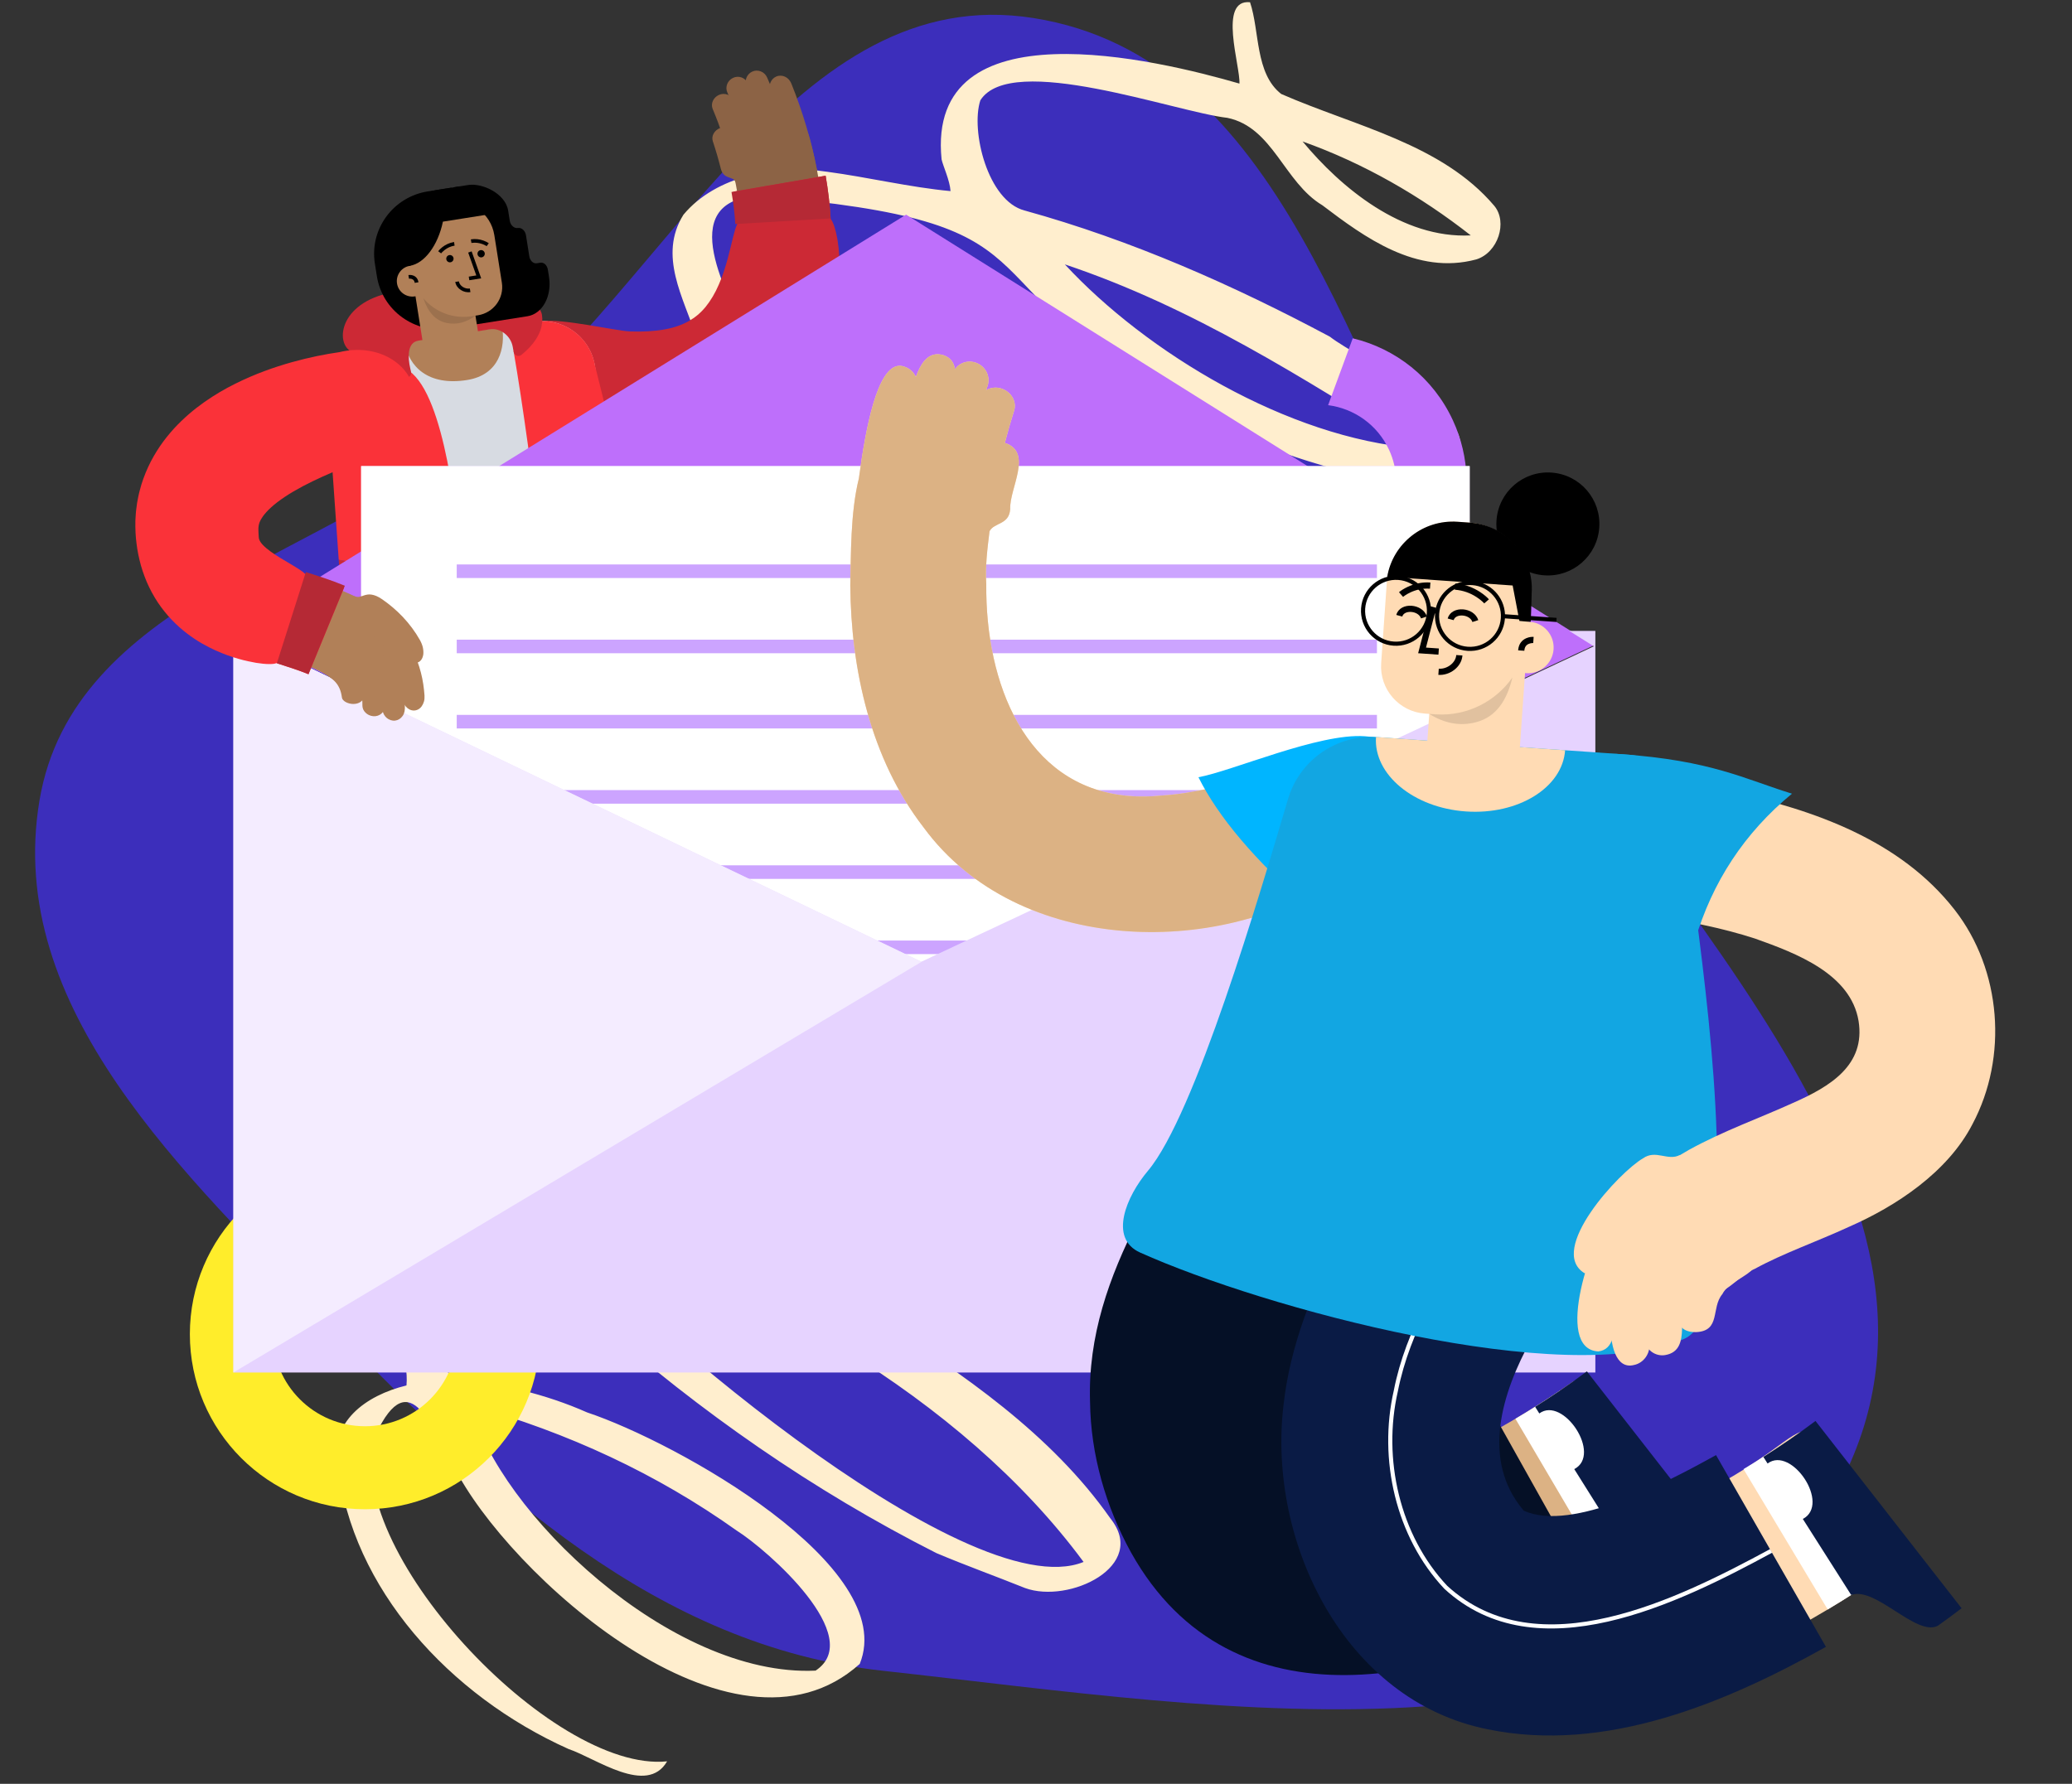 <?xml version="1.0" encoding="UTF-8"?>
<svg xmlns="http://www.w3.org/2000/svg" width="540" height="465" viewBox="0 0 540 465" fill="none">
  <rect x="0" y="0" width="540" height="465" fill="#333333" stroke="none"/>
  <g clip-path="url(#clip0_36_18053)">
    <path d="M269.393 4.713C334.336 15.032 351.974 95.927 383.524 153.711C426.065 231.625 521.224 310.275 478.808 388.257C436.357 466.305 318.441 445.184 230.229 435.55C171.015 429.083 127.698 388.182 86.204 345.379C48.049 306.021 1.223 262.777 10.288 208.674C18.975 156.836 83.938 145.144 125.199 112.664C174.837 73.59 207.039 -5.195 269.393 4.713Z" fill="#3C2EBB"></path>
    <path fill-rule="evenodd" clip-rule="evenodd" d="M383.309 61.362C365.421 62.271 349.434 48.879 339.476 36.876C355.545 42.599 370.287 51.147 383.309 61.362ZM368.922 116.822C335.586 114.109 298.814 91.936 277.514 68.917C310.882 80.081 339.886 98.747 368.922 116.822ZM212.555 435.494C174.763 437.26 129.761 394.032 122.732 366.343C148.056 373.42 171.29 384.252 191.954 398.957C200.178 404.134 225.788 426.772 212.555 435.494ZM282.401 407.165C251.979 419.524 159.748 339.802 141.892 316.495C195.199 333.411 250.439 363.897 282.401 407.165ZM207.14 103.415C207.97 102.738 208.8 102.061 209.63 101.384C209.984 102.338 210.077 103.92 210.74 104.134C223.12 106.948 234.607 112.292 246.842 115.731C268.487 124.77 289.271 135.494 309.474 146.889C332.281 161.291 361.504 171.036 377.632 192.157C318.341 192.3 239.201 146.984 207.14 103.415ZM389.584 288.48C318.633 283.125 227.324 227.43 178.32 182.414C215.111 194.756 249.085 210.244 284.053 225.942C305.318 233.692 324.103 244.894 343.81 255.488C358.522 266.501 379.239 274.092 389.584 288.48ZM376.224 375.865C359.071 380.304 341.628 368.547 325.753 363.764C264.431 337.616 209.848 298.822 164.861 253.36C214.19 269.852 259.081 295.667 302.579 321.999C314.77 328.128 325.445 336.284 337.271 342.94C351.694 352.716 367.72 360.671 376.224 375.865ZM245.393 41.542C245.778 43.311 247.541 46.991 247.727 49.817C237.068 48.825 226.28 46.207 215.568 44.773C202.641 42.793 186.613 45.731 178.112 55.98C171.451 66.655 178.192 77.643 181.495 87.926C164.147 88.797 144.326 84.751 127.63 94.196C103.091 110.649 128.705 145.045 140.14 161.961C127.68 165.142 105.817 161.599 102.38 176.635C100.502 200.393 119.388 218.901 133.741 236.322C80.041 236.476 97.763 273.742 117.454 300.49C127.463 311.464 111.887 308.76 105.655 314.555C89.654 327.371 107.249 347.218 105.937 361.153C95.168 363.773 85.909 370.78 88.059 381.732C91.614 414.027 117.157 442.03 148.167 455.925C155.292 458.314 168.607 468.196 173.862 459.139C143.715 462.26 88.295 403.022 97.873 374.076C107.015 354.361 112.932 373.522 118.339 382.369C132.042 409.913 190.98 463.478 224.064 433.742C234.381 408.338 176.298 375.944 152.995 368.18C142.131 363.357 130.224 360.597 118.224 359.39C114.163 355.815 113.587 348.828 112.051 343.88C109.518 333.06 105.204 312.367 124.205 312.618C136.304 321.207 144.613 334.874 155.962 344.584C182.371 367.958 211.817 388.535 244.025 404.85C251.616 408.06 259.47 410.877 267.131 413.958C278.588 418.172 299.393 408.24 289.355 395.77C274.022 373.915 251.038 358.109 227.978 343.515C207.921 331.937 186.929 321.266 164.486 313.885C153.648 309.127 137.284 311.664 130.451 301.614C122.696 288.752 91.491 246.867 121.67 242.051C143.838 243.094 146.72 248.994 160.15 263.342C176.902 280.194 194.8 296.037 213.869 310.687C245.145 335.335 331.959 387.269 372.595 385.19C419.924 367.311 324.355 320.284 307.701 309.086C257.51 281.103 206.085 254.38 149.691 237.995C130.109 218.809 81.116 151.295 148.675 172.278C209.352 226.571 300.493 292.952 389.611 295.684C442.349 277.933 281.492 210.801 264.705 203.974C239.74 192.197 213.497 182.723 187.123 173.757C176.51 169.337 162.445 169.757 155.718 159.972C121.836 119.952 109.258 79.323 184.918 98.132C193.78 103.813 197.948 114.305 205.712 121.233C226.6 142.752 250.639 162.436 278.355 176.366C301.326 187.866 326.244 197.573 352.787 199.574C365.959 203.374 388.245 204.027 387.387 186.414C373.491 160.775 310.841 133.038 282.162 119.648C260.032 109.673 236.821 101.747 213.103 95.303C207.172 92.783 197.545 94.416 194.75 88.146C190.197 77.387 175.14 52.328 197.644 51.047C279.851 57.985 247.756 71.494 306.971 105.805C324.346 115.217 343.24 122.128 363.234 125.631C370.571 127.598 375.16 124.026 379.243 119.114C387.581 109.019 353.901 93.505 346.594 87.769C321.531 74.388 294.935 62.588 267.013 54.869C257.43 52.383 252.918 34.094 255.493 26.153C263.492 13.472 306.297 29.186 319.873 30.719C331.782 33.179 334.626 47.523 344.619 53.5C355.596 61.819 369.149 71.823 384.759 67.619C390.419 65.845 392.976 57.901 389.43 53.647C375.744 37.489 353.189 32.938 333.902 24.493C327.063 19.127 328.328 8.148 325.78 0.584C317.377 -0.289 323.293 17.296 323.019 21.789C301.769 15.626 241.325 0.941 245.393 41.542Z" fill="#FFEECE"></path>
    <path fill-rule="evenodd" clip-rule="evenodd" d="M197.438 28.801C198.827 28.283 200.255 28.075 201.656 28.166C202.356 28.211 203.05 28.331 203.727 28.523C204.4 28.716 205.052 28.983 205.679 29.317C208.194 30.645 210.24 33.115 211.08 36.282C212.923 43.214 214.191 50.378 214.57 57.786C214.759 61.635 214.74 65.541 214.35 69.511C213.97 73.477 213.276 77.501 212.076 81.526C211.798 82.532 211.434 83.537 211.097 84.539L210.521 86.04L210.226 86.788L209.9 87.534C209.055 89.523 208.02 91.483 206.856 93.39C204.521 97.201 201.485 100.78 197.873 103.713C196.085 105.202 194.127 106.475 192.123 107.612L190.601 108.426C190.087 108.679 189.568 108.914 189.05 109.155C188.79 109.273 188.531 109.396 188.27 109.508L187.482 109.823C186.957 110.028 186.43 110.245 185.902 110.433C181.665 111.916 177.347 112.764 173.179 113.046C169.002 113.347 164.943 113.185 161.028 112.732C157.111 112.276 153.332 111.528 149.666 110.599C147.964 110.187 146.472 109.416 145.198 108.487C143.948 107.517 142.924 106.377 142.206 105.1C141.489 103.818 141.054 102.438 140.93 101.03C140.807 99.626 141.004 98.173 141.515 96.783C142.028 95.385 142.809 94.181 143.766 93.15C144.722 92.121 145.85 91.287 147.063 90.681C148.279 90.07 149.583 89.645 150.909 89.499C152.237 89.307 153.589 89.412 154.921 89.73C160.688 91.201 166.433 91.953 171.576 91.578C171.903 91.568 172.215 91.526 172.529 91.491L173.471 91.391L174.384 91.243C174.689 91.196 174.995 91.153 175.284 91.08L176.166 90.894C176.458 90.83 176.733 90.74 177.018 90.668C177.596 90.534 178.121 90.325 178.67 90.158C180.795 89.38 182.678 88.351 184.312 87.009C185.951 85.675 187.371 84.034 188.574 82.076C189.169 81.094 189.733 80.058 190.206 78.927L190.392 78.51L190.559 78.076L190.896 77.207C191.09 76.601 191.317 76.017 191.483 75.388C191.864 74.161 192.145 72.858 192.405 71.541C192.514 70.871 192.646 70.211 192.726 69.524C192.77 69.182 192.824 68.845 192.862 68.5L192.967 67.461C193.244 64.686 193.261 61.797 193.118 58.879C192.836 53.252 191.84 47.492 190.328 41.822C189.644 39.242 190.063 36.58 191.306 34.225C191.618 33.638 191.989 33.07 192.407 32.533C192.82 31.997 193.285 31.491 193.799 31.024C194.826 30.092 196.048 29.318 197.438 28.801Z" fill="#8C6345"></path>
    <path fill-rule="evenodd" clip-rule="evenodd" d="M202.302 19.951C203.043 19.63 203.859 19.66 204.572 19.983C205.279 20.307 205.887 20.922 206.223 21.738C209.099 28.881 211.357 36.309 212.858 44.002C213.038 44.882 212.842 45.752 212.425 46.416C212.006 47.083 211.342 47.553 210.541 47.683C208.946 47.932 207.423 46.779 207.107 45.116C205.687 37.835 203.538 30.752 200.79 23.931C200.469 23.152 200.482 22.321 200.757 21.599C201.028 20.881 201.558 20.273 202.302 19.951Z" fill="#8C6345"></path>
    <path fill-rule="evenodd" clip-rule="evenodd" d="M196.024 18.674C196.756 18.331 197.561 18.327 198.273 18.607C198.989 18.885 199.605 19.45 199.939 20.229C201.26 23.249 202.465 26.323 203.545 29.445C204.107 31.055 203.265 32.771 201.722 33.254C200.178 33.737 198.541 32.883 198.01 31.364C196.982 28.393 195.833 25.463 194.574 22.582C194.255 21.84 194.253 21.04 194.508 20.335C194.767 19.63 195.291 19.016 196.024 18.674Z" fill="#8C6345"></path>
    <path fill-rule="evenodd" clip-rule="evenodd" d="M191.039 20.299C192.494 19.602 194.242 20.231 194.908 21.721C196.191 24.61 197.363 27.549 198.414 30.532C198.945 32.076 198.115 33.731 196.567 34.226C195.034 34.716 193.389 33.935 192.89 32.482C191.891 29.65 190.777 26.854 189.556 24.104C188.927 22.697 189.577 21.001 191.039 20.299Z" fill="#8C6345"></path>
    <path fill-rule="evenodd" clip-rule="evenodd" d="M187.675 33.381C188.436 33.104 189.227 33.137 189.896 33.422C190.556 33.709 191.085 34.252 191.33 34.968C192.259 37.755 193.071 40.573 193.753 43.41C193.936 44.139 193.406 45.188 192.849 46.028C192.28 46.871 191.657 47.514 191.657 47.514C191.488 46.657 190.712 46.523 189.891 46.225C189.067 45.925 188.238 45.466 187.853 43.954C187.255 41.567 186.558 39.186 185.774 36.824C185.542 36.148 185.646 35.43 185.991 34.806C186.328 34.185 186.916 33.657 187.675 33.381Z" fill="#8C6345"></path>
    <path fill-rule="evenodd" clip-rule="evenodd" d="M187.353 24.75C188.821 24.083 190.537 24.697 191.141 26.138C193.157 30.948 194.833 35.893 196.151 40.912C196.53 42.42 195.547 43.933 193.961 44.29C192.391 44.645 190.835 43.794 190.483 42.389C189.239 37.658 187.653 32.971 185.738 28.404C185.17 27.049 185.874 25.419 187.353 24.75Z" fill="#8C6345"></path>
    <path fill-rule="evenodd" clip-rule="evenodd" d="M215.174 45.809C215.807 49.491 216.273 53.236 216.49 57.056C216.654 57.272 216.813 57.523 216.971 57.856C217.129 58.188 217.284 58.572 217.436 59.007C217.723 59.882 217.999 60.959 218.219 62.232L218.309 62.77C218.7 65.238 218.918 68.375 218.728 72.091C218.512 76.076 217.867 80.739 216.236 85.847C215.415 88.397 214.354 91.05 212.967 93.726C211.586 96.4 209.853 99.093 207.759 101.65C205.669 104.207 203.207 106.62 200.465 108.714C197.726 110.81 194.716 112.577 191.625 113.946C188.532 115.32 185.368 116.302 182.278 116.961C179.183 117.622 176.18 117.92 173.305 118.034C170.419 118.159 167.71 117.993 165.12 117.755L163.489 117.562C162.949 117.496 162.416 117.426 161.895 117.343L159.587 116.953C159.004 116.841 158.435 116.715 157.868 116.596C153.346 115.625 149.46 114.339 146.21 113.052C143.916 112.411 141.899 111.342 140.235 110.009C139.409 109.335 138.662 108.606 138.011 107.826C137.37 107.032 136.819 106.195 136.366 105.329C136.139 104.895 135.937 104.455 135.76 104.008C135.586 103.556 135.439 103.097 135.315 102.635C135.069 101.71 134.924 100.77 134.884 99.827C134.802 97.94 140.381 83.791 141.251 83.713C146.063 82.951 160.51 86.218 164.009 86.386L164.122 86.391C167.419 86.52 170.521 86.356 173.129 85.879C173.446 85.809 173.786 85.773 174.087 85.693C174.391 85.616 174.697 85.548 175.001 85.483C175.286 85.394 175.571 85.313 175.859 85.238C176.141 85.158 176.396 85.052 176.669 84.972C177.72 84.604 178.645 84.185 179.486 83.714C181.156 82.77 182.565 81.606 183.896 79.996C185.202 78.379 186.4 76.373 187.336 74.18C188.297 72.008 189.025 69.706 189.605 67.586C190.765 63.337 191.382 59.818 192.123 58.467C191.965 55.66 191.613 52.812 191.123 49.962L215.174 45.809Z" fill="#CC2935"></path>
    <path fill-rule="evenodd" clip-rule="evenodd" d="M216.483 56.93L191.63 58.404C191.467 55.647 191.124 52.848 190.641 50.046L215.173 45.809C215.8 49.451 216.258 53.155 216.483 56.93Z" fill="#B52935"></path>
    <path fill-rule="evenodd" clip-rule="evenodd" d="M160.511 129.907L91.572 140.826L86.109 106.334C84.911 98.773 90.055 91.675 97.599 90.481L139.221 83.888C146.764 82.693 153.85 87.855 155.048 95.415L160.511 129.907Z" fill="#D7DBE2"></path>
    <path fill-rule="evenodd" clip-rule="evenodd" d="M130.869 85.211C131.714 90.545 130.214 97.718 121.696 99.067C111.571 100.67 106.479 95.559 105.477 89.233L130.869 85.211Z" fill="#B18058"></path>
    <path fill-rule="evenodd" clip-rule="evenodd" d="M143.978 153.137C152.322 152.01 159.291 150.246 166.427 146.525C167.085 146.181 167.606 145.644 167.426 144.921L164.57 133.456C156.884 135.019 149.039 137.806 140.743 140.49C141.242 144.678 141.688 148.546 142.065 151.903C142.17 152.828 143.058 153.261 143.978 153.137Z" fill="#CC2935"></path>
    <path fill-rule="evenodd" clip-rule="evenodd" d="M88.277 145.919L89.027 156.607C89.115 157.864 90.048 158.907 91.288 159.108C99.603 160.459 111.134 160.002 118.646 159.347C119.836 159.243 120.739 158.241 120.731 157.044C120.71 153.65 120.49 149.912 120.119 145.957C112.128 146.905 97.501 147.799 88.277 145.919Z" fill="#CC2935"></path>
    <path fill-rule="evenodd" clip-rule="evenodd" d="M93.149 91.781C87.796 94.367 84.527 100.242 85.507 106.429L88.277 145.92C97.501 147.799 112.128 146.905 120.119 145.957C118.655 130.368 114.953 99.144 104.867 95.788C104.867 95.788 96.994 89.769 93.149 91.781Z" fill="#FA3239"></path>
    <path fill-rule="evenodd" clip-rule="evenodd" d="M140.743 140.489C149.688 139.547 156.979 137.731 164.57 133.455L155.093 95.407C154.001 88.514 148.015 83.619 141.251 83.712C140.922 87.187 137.98 88.727 133.846 91.527C136.321 105.799 139.017 126.005 140.743 140.489Z" fill="#FA3239"></path>
    <path fill-rule="evenodd" clip-rule="evenodd" d="M99.876 76.763C86.953 80.461 87.475 91.859 93.2 92.103C97.724 92.295 101.351 97.007 105.509 98.38C106.437 98.686 107.339 97.849 107.119 96.895C107.057 96.625 106.995 96.357 106.934 96.09C106.249 93.137 106.09 89.246 109.081 88.796C114.443 87.987 122.462 86.711 127.607 85.85C130.398 85.382 133.104 87.564 133.616 90.354C133.7 90.812 133.784 91.276 133.868 91.744C134.036 92.688 135.153 93.108 135.898 92.507C139.057 89.962 141.02 87.013 141.302 84.035C141.363 83.39 141.35 82.743 141.248 82.099C140.065 74.626 113.01 73.005 99.876 76.763Z" fill="#CC2935"></path>
    <path fill-rule="evenodd" clip-rule="evenodd" d="M137.946 66.811L137.08 61.342C136.888 60.132 135.941 59.276 134.964 59.431C133.988 59.586 133.04 58.73 132.849 57.52L132.435 54.908C131.724 50.419 125.63 47.655 122.052 48.222L118.285 48.818L123.948 84.572L137.477 82.43C141.371 81.813 143.879 77.215 143.079 72.159L142.784 70.299C142.603 69.153 141.74 68.338 140.857 68.478L139.874 68.633C138.99 68.773 138.128 67.957 137.946 66.811Z" fill="black"></path>
    <path fill-rule="evenodd" clip-rule="evenodd" d="M117.131 85.652L123.305 84.674L117.642 48.92L111.468 49.898C102.446 51.327 96.282 59.746 97.7 68.703L98.226 72.022C99.645 80.979 108.108 87.081 117.131 85.652Z" fill="black"></path>
    <path fill-rule="evenodd" clip-rule="evenodd" d="M107.826 74.363L122.297 72.071L124.907 88.554C125.61 92.993 122.941 97.105 118.945 97.738C114.949 98.371 111.14 95.285 110.437 90.846L107.826 74.363Z" fill="#B18058"></path>
    <path fill-rule="evenodd" clip-rule="evenodd" d="M124.575 82.182L122.971 82.436C115.5 83.62 108.492 78.567 107.317 71.15L106.32 64.851C105.42 59.173 109.327 53.837 115.047 52.931L116.845 52.646C122.565 51.74 127.93 55.608 128.829 61.286L130.794 73.688C131.434 77.734 128.65 81.537 124.575 82.182Z" fill="#B18058"></path>
    <path fill-rule="evenodd" clip-rule="evenodd" d="M111.508 72.635C111.857 74.838 110.341 76.91 108.121 77.262C105.9 77.613 103.818 76.112 103.469 73.908C103.12 71.704 104.636 69.632 106.857 69.281C109.077 68.929 111.159 70.431 111.508 72.635Z" fill="#B18058"></path>
    <path fill-rule="evenodd" clip-rule="evenodd" d="M106.438 71.693C106.728 71.647 107.142 71.65 107.587 71.789C108.332 72.023 108.868 72.58 109.041 73.484L109.058 73.582L108.093 73.735C108.001 73.149 107.722 72.849 107.292 72.714C107.132 72.664 106.96 72.641 106.792 72.64C106.709 72.64 106.645 72.644 106.608 72.648L106.589 72.651L106.438 71.693Z" fill="black"></path>
    <path opacity="0.12" fill-rule="evenodd" clip-rule="evenodd" d="M116.557 84.215C113.401 83.638 111.49 81.224 110.335 77.751C113.285 81.244 117.937 83.172 122.803 82.461L122.971 82.436L123.915 82.286C121.577 84.041 119.124 84.684 116.557 84.215Z" fill="black"></path>
    <path fill-rule="evenodd" clip-rule="evenodd" d="M106.806 69.289L106.312 69.368C104.142 67.849 102.833 64.26 102.046 60.7C100.967 55.822 108.921 50.302 113.891 49.514L119.674 48.599L127.64 55.845L115.43 57.779C114.166 63.897 110.665 68.678 106.806 69.289Z" fill="black"></path>
    <path fill-rule="evenodd" clip-rule="evenodd" d="M118.194 67.284C118.112 66.765 117.625 66.411 117.106 66.493C116.587 66.576 116.234 67.062 116.316 67.581C116.398 68.1 116.885 68.454 117.403 68.371C117.922 68.289 118.276 67.802 118.194 67.284Z" fill="black"></path>
    <path fill-rule="evenodd" clip-rule="evenodd" d="M126.331 65.995C126.249 65.476 125.762 65.122 125.244 65.204C124.725 65.286 124.371 65.773 124.453 66.292C124.536 66.811 125.023 67.165 125.541 67.082C126.06 67 126.414 66.513 126.331 65.995Z" fill="black"></path>
    <path fill-rule="evenodd" clip-rule="evenodd" d="M122.02 65.842L122.917 65.525L125.406 72.558L122.316 73.048L122.167 72.109L124.129 71.798L122.02 65.842Z" fill="black"></path>
    <path fill-rule="evenodd" clip-rule="evenodd" d="M119.59 73.347C119.773 74.497 121.112 75.375 122.376 75.217L122.452 75.206L122.601 76.145C120.849 76.423 118.986 75.253 118.666 73.58L118.651 73.496L119.59 73.347Z" fill="black"></path>
    <path fill-rule="evenodd" clip-rule="evenodd" d="M118.332 63.09L118.481 64.03C117.471 64.189 116.592 64.606 115.85 65.188C115.627 65.362 115.43 65.541 115.261 65.716L115.179 65.803C115.084 65.906 115.018 65.985 114.983 66.031L114.969 66.049L114.2 65.49C114.389 65.23 114.744 64.846 115.263 64.439C116.089 63.793 117.062 63.32 118.179 63.117L118.332 63.09Z" fill="black"></path>
    <path fill-rule="evenodd" clip-rule="evenodd" d="M122.714 62.397C123.895 62.209 125.019 62.355 126.049 62.731C126.63 62.943 127.067 63.181 127.334 63.366L127.385 63.402L126.826 64.171L126.757 64.125C126.717 64.099 126.665 64.067 126.601 64.03L126.55 64.001C126.31 63.867 126.033 63.737 125.723 63.624C124.881 63.317 123.969 63.189 123.014 63.314L122.863 63.336L122.714 62.397Z" fill="black"></path>
    <path fill-rule="evenodd" clip-rule="evenodd" d="M95.124 302.139C120.332 302.139 140.768 322.575 140.768 347.783C140.768 372.992 120.332 393.427 95.124 393.427C69.915 393.427 49.48 372.992 49.48 347.783C49.48 322.575 69.915 302.139 95.124 302.139ZM95.124 323.778C81.866 323.778 71.118 334.525 71.118 347.783C71.118 361.041 81.866 371.789 95.124 371.789C108.381 371.789 119.129 361.041 119.129 347.783C119.129 334.525 108.381 323.778 95.124 323.778Z" fill="#FFED2B"></path>
    <path fill-rule="evenodd" clip-rule="evenodd" d="M359.752 160.895C348.566 166.057 336.188 165.423 325.999 160.239L332.422 142.809C338.089 146.508 345.475 147.297 352.073 144.252C362.27 139.547 366.722 127.467 362.016 117.27C358.972 110.672 352.84 106.48 346.129 105.616L352.552 88.186C363.668 90.854 373.498 98.404 378.659 109.59C387.606 128.979 379.141 151.949 359.752 160.895Z" fill="#BE6FFB"></path>
    <path fill-rule="evenodd" clip-rule="evenodd" d="M236.145 55.95L415.384 168.239L240.087 250.581L60.847 164.298L236.145 55.95Z" fill="#BE6FFB"></path>
    <path d="M383.022 121.508H94.121V343.285H383.022V121.508Z" fill="#E6D3FF"></path>
    <path fill-rule="evenodd" clip-rule="evenodd" d="M94.121 121.508H383.022V289.586C383.022 319.243 358.98 343.285 329.323 343.285H94.121V121.508Z" fill="white"></path>
    <path d="M358.855 147.14H119.034V150.675H358.855V147.14Z" fill="#CCA4FF"></path>
    <path d="M358.855 225.57H119.034V229.106H358.855V225.57Z" fill="#CCA4FF"></path>
    <path d="M358.855 166.747H119.034V170.283H358.855V166.747Z" fill="#CCA4FF"></path>
    <path d="M358.855 245.178H119.034V248.714H358.855V245.178Z" fill="#CCA4FF"></path>
    <path d="M358.855 186.354H119.034V189.89H358.855V186.354Z" fill="#CCA4FF"></path>
    <path d="M358.855 264.785H119.034V268.321H358.855V264.785Z" fill="#CCA4FF"></path>
    <path d="M358.855 205.963H119.034V209.498H358.855V205.963Z" fill="#CCA4FF"></path>
    <path d="M358.855 284.393H119.034V287.929H358.855V284.393Z" fill="#CCA4FF"></path>
    <path d="M358.854 313.001H246.297V316.537H358.854V313.001Z" fill="#CCA4FF"></path>
    <path fill-rule="evenodd" clip-rule="evenodd" d="M415.778 164.467V357.783H60.827V164.467L60.966 164.467L60.848 164.54L240.088 250.715L415.385 168.476L408.978 164.467L415.778 164.467Z" fill="#E6D3FF"></path>
    <path fill-rule="evenodd" clip-rule="evenodd" d="M60.827 357.783L240.182 250.715L60.827 164.467V357.783Z" fill="#F4ECFF"></path>
    <path fill-rule="evenodd" clip-rule="evenodd" d="M435.434 390.058L414.25 361.319C413.111 359.774 411.142 359.292 409.783 360.255C393.966 371.213 375.078 382.224 356.441 385.645C331.272 389.531 345.852 371.43 327.091 377.027C322.573 379.35 301.171 383.637 299.308 389.185C296.376 394.635 301.851 400.861 304.486 405.49C316.692 424.841 341.773 432.03 363.293 427.749C381.39 424.646 397.351 417.405 412.877 408.747C420.321 404.528 427.462 400 434.45 395.059C436.134 393.865 436.577 391.603 435.434 390.058Z" fill="#DCB284"></path>
    <path fill-rule="evenodd" clip-rule="evenodd" d="M375.622 272.397C378.961 273.881 377.86 278.408 377.226 281.482C374.002 297.67 363.856 314.025 355.822 327.359C346.76 343.225 333.69 361.954 345.751 378.633C356.436 382.716 377.629 371.641 387.872 366.094L416.007 416.36C377.332 438.903 321.095 451.818 294.774 404.709C288.181 392.764 284.252 379.152 284.086 365.476C282.945 331.07 306.315 303.69 320.626 275.223C321.165 274.009 322.246 269.067 322.578 267.803L375.622 272.397Z" fill="#051026"></path>
    <path fill-rule="evenodd" clip-rule="evenodd" d="M430.513 397.79L406.546 362.501C402.765 365.066 398.87 367.532 394.947 369.845L416.59 406.606C421.333 403.809 425.962 400.877 430.513 397.79Z" fill="white"></path>
    <path fill-rule="evenodd" clip-rule="evenodd" d="M422.764 402.851C421.197 400.354 415.546 391.354 410.278 382.962C417.594 379.176 407.411 363.84 401.17 368.455C400.48 367.356 400.082 366.722 400.082 366.722C404.687 363.82 409.233 360.758 413.567 357.486L451.641 406.312C449.66 407.829 447.386 409.503 445.369 410.923C439.711 413.811 429.108 400.541 422.764 402.851Z" fill="#0A1B45"></path>
    <path fill-rule="evenodd" clip-rule="evenodd" d="M433.535 275.418C431.466 305.003 404.847 327.242 374.078 325.09C343.31 322.939 320.045 297.211 322.113 267.627" fill="#0A1B45"></path>
    <path fill-rule="evenodd" clip-rule="evenodd" d="M495.027 402.975C458.208 354.95 486.531 373.72 425.99 396.947C415.082 400.412 403.686 404.798 393.762 399.378C391.791 397.942 390.435 394.934 387.094 395.816C382.163 395.449 364.239 406.794 359.63 408.705C357.292 409.928 355.683 411.999 355.108 414.523C353.669 424.371 368.288 434.051 375.998 438.362C405.012 452.367 438.255 439.854 464.565 426.2C474.842 420.743 484.576 414.694 494.062 407.969C495.737 406.778 496.173 404.518 495.027 402.975Z" fill="#FFDBB4"></path>
    <path fill-rule="evenodd" clip-rule="evenodd" d="M378.534 272.496L428.613 275.074C429.417 275.113 430.097 276.007 430.509 277.467C431.403 302.185 409.553 328.22 399.093 349.131C391.464 362.932 385.833 380.583 397.131 393.809C409.883 399.556 434.986 386.077 447.232 379.314L475.871 429.294C449.818 443.867 418.467 457.121 387.708 450.782C350.324 443.309 330.319 401.9 334.492 366.404C336.179 350.907 342.114 336.02 349.273 322.709C357.88 305.654 369.838 291.879 375.226 274.855L375.354 274.28C375.396 274.092 375.413 273.928 375.449 273.752C375.863 272.54 377.29 272.53 378.534 272.496Z" fill="#0A1B45"></path>
    <path fill-rule="evenodd" clip-rule="evenodd" d="M491.083 410.057L466.851 374.95C462.803 377.739 458.617 380.435 454.392 382.968L476.331 419.553C481.353 416.541 486.257 413.384 491.083 410.057Z" fill="white"></path>
    <path fill-rule="evenodd" clip-rule="evenodd" d="M482.45 415.774C480.869 413.288 475.167 404.32 469.85 395.958C477.167 392.119 466.924 376.82 460.659 381.503C459.963 380.408 459.562 379.776 459.562 379.776C464.2 376.823 468.771 373.715 473.148 370.409L511.222 419.234C510.406 419.855 508.763 421.102 507.941 421.699L505.015 423.809C499.4 426.682 488.762 413.444 482.45 415.774Z" fill="#0A1B45"></path>
    <path fill-rule="evenodd" clip-rule="evenodd" d="M403.013 274.099L404.085 274.164C399.897 307.071 370.59 330.634 364.302 362.699C360.275 380.202 364.778 400.215 377.174 413.392C400.906 435.107 437.316 416.768 461.324 403.816L461.858 404.747C437.484 417.964 400.48 436.324 376.416 414.153C363.753 400.71 359.151 380.335 363.251 362.47C369.492 330.392 398.729 306.835 403.013 274.099Z" fill="white"></path>
    <path fill-rule="evenodd" clip-rule="evenodd" d="M256.996 101.719L257.016 101.661C257.137 101.3 257.259 100.94 257.382 100.581C258.207 98.191 256.893 95.506 254.388 94.565C253.943 94.397 253.489 94.301 253.038 94.27L252.903 94.262C251.324 94.199 249.801 94.931 248.871 96.223L248.871 96.218C248.633 94.566 247.787 93.276 245.961 92.613C245.48 92.46 245.026 92.375 244.597 92.35L244.385 92.343C241.603 92.317 239.89 94.917 238.684 98.279C238.151 97.072 237.16 96.083 235.822 95.632C235.436 95.477 235.061 95.388 234.697 95.363L234.426 95.355C228.595 95.443 225.606 111.769 223.91 124.183L223.84 124.697C221.588 133.76 221.799 144.835 221.599 152.565C221.762 174.385 226.872 197.802 240.7 215.679C253.031 232.495 272.508 241.016 292.699 242.671L293.617 242.741C303.722 243.465 313.981 242.477 323.59 239.957C331.82 237.583 340.825 236.43 347.383 230.841C358.903 220.706 350.21 201.598 335.955 200.629L335.517 200.605C335.37 200.599 335.223 200.595 335.075 200.592C328.38 200.513 322.062 204.427 315.636 205.421C311.282 206.423 306.978 207.1 302.825 207.373C299.842 207.675 297.023 207.709 294.363 207.5L293.482 207.422C267.233 204.795 256.792 178.123 257.04 152.247C256.736 147.765 257.324 143.068 257.893 138.462C259.193 136.106 262.984 136.88 263.28 132.687C263.04 127.293 269.335 117.88 261.875 115.457C262.602 112.641 263.41 109.84 264.295 107.059C265.023 104.766 263.625 102.207 261.097 101.322C259.668 100.821 258.167 101.011 256.996 101.719Z" fill="#FFDBB4"></path>
    <path fill-rule="evenodd" clip-rule="evenodd" d="M256.996 101.719L257.016 101.661C257.137 101.3 257.259 100.94 257.382 100.581C258.207 98.191 256.893 95.506 254.388 94.565C253.943 94.397 253.489 94.301 253.038 94.27L252.903 94.262C251.324 94.199 249.801 94.931 248.871 96.223L248.871 96.218C248.633 94.566 247.787 93.276 245.961 92.613C245.48 92.46 245.026 92.375 244.597 92.35L244.385 92.343C241.603 92.317 239.89 94.917 238.684 98.279C238.151 97.072 237.16 96.083 235.822 95.632C235.436 95.477 235.061 95.388 234.697 95.363L234.426 95.355C228.595 95.443 225.606 111.769 223.91 124.183L223.84 124.697C221.588 133.76 221.799 144.835 221.599 152.565C221.762 174.385 226.872 197.802 240.7 215.679C253.031 232.495 272.508 241.016 292.699 242.671L293.617 242.741C303.722 243.465 313.981 242.477 323.59 239.957C331.82 237.583 340.825 236.43 347.383 230.841C358.903 220.706 350.21 201.598 335.955 200.629L335.517 200.605C335.37 200.599 335.223 200.595 335.075 200.592C328.38 200.513 322.062 204.427 315.636 205.421C311.282 206.423 306.978 207.1 302.825 207.373C299.842 207.675 297.023 207.709 294.363 207.5L293.482 207.422C267.233 204.795 256.792 178.123 257.04 152.247C256.736 147.765 257.324 143.068 257.893 138.462C259.193 136.106 262.984 136.88 263.28 132.687C263.04 127.293 269.335 117.88 261.875 115.457C262.602 112.641 263.41 109.84 264.295 107.059C265.023 104.766 263.625 102.207 261.097 101.322C259.668 100.821 258.167 101.011 256.996 101.719Z" fill="#DCB284"></path>
    <path fill-rule="evenodd" clip-rule="evenodd" d="M312.335 202.61C317.529 212.996 327.069 224.262 340.955 236.409C350.6 235.863 371.403 218.465 369.975 206.641C368.919 197.893 370.93 192.986 355.663 191.919C343.682 191.081 321.267 200.962 312.335 202.61Z" fill="#00B5FF"></path>
    <path fill-rule="evenodd" clip-rule="evenodd" d="M424.594 196.739C411.791 195.844 389.91 194.314 358.951 192.149C348.371 191.409 338.698 198.118 335.683 208.286C328.358 232.987 311.446 290.656 299.16 305.216C293.588 311.819 288.861 322.792 297.133 326.51C329.458 341.039 407.711 362.31 438.791 349.07C441.918 347.738 443.672 344.451 444.765 338.845C451.526 304.156 444.33 256.478 440.282 224.629C438.435 210.101 435.971 197.534 424.594 196.739Z" fill="#12A6E2"></path>
    <path fill-rule="evenodd" clip-rule="evenodd" d="M407.895 195.571C407.212 205.334 395.626 212.477 382.017 211.525C368.408 210.574 357.929 201.888 358.612 192.125" fill="#FFDBB4"></path>
    <path fill-rule="evenodd" clip-rule="evenodd" d="M429.735 337.946C435.566 339.051 441.906 337.699 447.451 336.98C451.292 335.952 453.383 332.382 457.269 330.786C464.928 326.607 473.355 323.742 481.992 319.752C493.972 314.502 507.563 305.66 514.063 293.036C523.387 275.526 521.607 252.844 509.448 237.208C495.208 218.928 472.643 211.124 451.177 206.427C441.245 204.866 428.797 200.222 420.402 207.361C412.825 213.047 412.474 225.548 418.487 232.349C421.281 235.777 425.159 238.129 429.625 238.71C439.267 239.964 448.732 241.865 457.362 244.654C468.269 248.528 482.323 253.882 484.375 266.137C486.213 277.648 477.025 283.225 467.246 287.524C458.659 291.44 449.117 294.801 440.142 299.756C432.45 304.205 423.132 310.002 420.181 319.013C417.189 327.175 420.966 336.486 429.735 337.946Z" fill="#FFDBB4"></path>
    <path fill-rule="evenodd" clip-rule="evenodd" d="M441.991 347.256C448.567 346.985 445.857 340.913 448.879 337.347C451.129 332.833 460.828 331.949 457.775 325.068C453.42 317.626 444.367 327.953 441.05 331.679C438.202 335.727 433.334 347.343 441.991 347.256Z" fill="#FFDBB4"></path>
    <path fill-rule="evenodd" clip-rule="evenodd" d="M434.087 353.215C441.256 351.891 436.567 341.71 439.476 336.93C440.389 333.759 436.207 330.009 433.037 331.082C427.649 334.029 428.603 343.851 428.68 349.215C428.87 351.873 431.473 353.73 434.087 353.215Z" fill="#FFDBB4"></path>
    <path fill-rule="evenodd" clip-rule="evenodd" d="M425.819 355.83C428.419 355.319 430.152 352.747 429.85 350.18C429.312 345.086 429.48 339.857 431.055 334.993C432.433 331.313 428.831 326.281 424.769 328.413C419.325 330.67 416.446 358.153 425.819 355.83Z" fill="#FFDBB4"></path>
    <path fill-rule="evenodd" clip-rule="evenodd" d="M412.954 331.892C420.268 332.101 421.151 320.929 425.981 316.983C430.58 311.574 436.758 308.594 437.811 301.087C434.602 302.734 431.548 299.592 428.216 301.943C422.086 305.449 403.079 325.889 412.954 331.892Z" fill="#FFDBB4"></path>
    <path fill-rule="evenodd" clip-rule="evenodd" d="M416.584 352.289C424.58 351.184 417.498 335.028 428.002 322.234C430.208 318.443 434.642 316.442 435.902 312.276C437.03 308.394 432.93 305.598 429.432 307.356C425.633 309.408 422.963 313.018 420.171 316.566C415.099 321.758 404.657 351.712 416.584 352.289Z" fill="#FFDBB4"></path>
    <path fill-rule="evenodd" clip-rule="evenodd" d="M441.711 245.294C446.218 229.897 454.654 217.098 467.019 206.896C454.61 203.058 446.031 198.238 422.418 196.587C408.643 195.624 404.527 205.453 404.605 219.211C404.715 231.57 413.332 242.676 425.513 244.161C432.221 244.926 437.621 245.303 441.711 245.294Z" fill="#12A6E2"></path>
    <path d="M402.469 149.974C395.073 149.457 389.497 143.042 390.014 135.646C390.531 128.249 396.946 122.673 404.342 123.19C411.739 123.707 417.315 130.122 416.798 137.519C416.281 144.915 409.866 150.491 402.469 149.974Z" fill="black"></path>
    <path fill-rule="evenodd" clip-rule="evenodd" d="M397.794 170.641L373.688 168.955L371.754 196.614C371.233 204.063 376.208 210.478 382.864 210.944C389.52 211.409 395.339 205.748 395.86 198.299L397.794 170.641Z" fill="#FFDBB4"></path>
    <path fill-rule="evenodd" clip-rule="evenodd" d="M371.39 186.019L374.062 186.206C386.507 187.076 397.301 177.693 398.171 165.248L398.91 154.678C399.576 145.151 392.393 136.888 382.866 136.221L379.87 136.012C370.342 135.346 362.078 142.529 361.412 152.056L359.957 172.867C359.482 179.656 364.601 185.545 371.39 186.019Z" fill="#FFDBB4"></path>
    <path fill-rule="evenodd" clip-rule="evenodd" d="M391.497 168.316C391.239 172.014 394.027 175.222 397.725 175.48C401.423 175.739 404.631 172.95 404.889 169.253C405.148 165.555 402.36 162.347 398.661 162.088C394.963 161.83 391.756 164.618 391.497 168.316Z" fill="#FFDBB4"></path>
    <path fill-rule="evenodd" clip-rule="evenodd" d="M399.695 166.02C399.211 165.986 398.532 166.051 397.82 166.347C396.63 166.842 395.829 167.842 395.673 169.363L395.659 169.529L397.266 169.641C397.335 168.658 397.75 168.12 398.438 167.835C398.693 167.729 398.972 167.666 399.249 167.639C399.385 167.626 399.491 167.624 399.552 167.626L399.583 167.627L399.695 166.02Z" fill="black"></path>
    <path opacity="0.12" fill-rule="evenodd" clip-rule="evenodd" d="M384.857 188.217C389.959 186.803 392.754 182.528 394.156 176.613C389.808 182.824 382.439 186.692 374.341 186.224L374.062 186.207L372.49 186.097C376.583 188.66 380.705 189.366 384.857 188.217Z" fill="black"></path>
    <path fill-rule="evenodd" clip-rule="evenodd" d="M379.863 136.012C370.874 135.384 363.008 141.68 361.533 150.341L394.224 152.626L395.988 161.862L396.995 161.957C397.802 162.03 398.817 162.113 398.923 162.075L398.932 162.068L398.962 161.536C399.07 159.368 399.181 154.67 399.181 154.67C399.839 145.253 392.809 137.073 383.429 136.264L383.144 136.242L379.863 136.012Z" fill="black"></path>
    <path fill-rule="evenodd" clip-rule="evenodd" d="M374.318 158.446L372.758 158.043L369.594 170.283L374.884 170.653L374.996 169.045L371.639 168.81L374.318 158.446Z" fill="black"></path>
    <path fill-rule="evenodd" clip-rule="evenodd" d="M379.528 170.755C379.39 172.723 377.258 174.403 375.101 174.323L374.972 174.316L374.859 175.923C377.858 176.133 380.83 173.883 381.122 171.011L381.135 170.867L379.528 170.755Z" fill="black"></path>
    <path fill-rule="evenodd" clip-rule="evenodd" d="M379.262 152.119L379.15 153.726C381.278 153.875 383.179 154.581 384.828 155.654C385.405 156.03 385.908 156.423 386.333 156.81L386.487 156.952C386.627 157.085 386.73 157.19 386.793 157.26L386.821 157.291L388.037 156.234C387.613 155.747 386.829 155.034 385.707 154.304C383.916 153.139 381.856 152.353 379.552 152.142L379.262 152.119Z" fill="black"></path>
    <path fill-rule="evenodd" clip-rule="evenodd" d="M372.788 151.851C370.649 151.702 368.664 152.138 366.884 152.97C365.876 153.441 365.131 153.936 364.686 154.307L364.606 154.375L365.663 155.591C365.735 155.528 365.894 155.404 366.135 155.24C366.546 154.959 367.026 154.682 367.567 154.429C369.039 153.741 370.667 153.366 372.413 153.443L372.676 153.458L372.788 151.851Z" fill="black"></path>
    <path fill-rule="evenodd" clip-rule="evenodd" d="M385.267 161.651C384.166 158.224 378.387 157.779 377.331 161.11L377.295 161.235L378.848 161.661C379.336 159.878 382.949 160.098 383.696 162.038L383.733 162.144L385.267 161.651Z" fill="black"></path>
    <path fill-rule="evenodd" clip-rule="evenodd" d="M371.875 160.715C370.774 157.288 364.995 156.843 363.94 160.174L363.903 160.299L365.457 160.725C365.945 158.942 369.557 159.162 370.304 161.102L370.341 161.208L371.875 160.715Z" fill="black"></path>
    <path fill-rule="evenodd" clip-rule="evenodd" d="M374.002 159.922C373.65 164.952 377.442 169.314 382.472 169.666C387.444 170.013 391.763 166.312 392.202 161.369L392.215 161.196L405.607 162.132L405.682 161.061L392.228 160.121C392.014 155.559 388.413 151.779 383.745 151.453C379.078 151.126 374.986 154.368 374.139 158.856L372.943 158.772C372.73 154.21 369.128 150.43 364.461 150.104C359.432 149.752 355.069 153.544 354.718 158.574C354.366 163.603 358.158 167.966 363.187 168.317C368.159 168.665 372.479 164.964 372.917 160.02L372.931 159.848L374.002 159.922ZM383.671 152.524C388.108 152.834 391.454 156.683 391.144 161.121C390.834 165.559 386.985 168.905 382.547 168.594C378.109 168.284 374.763 164.435 375.073 159.997C375.384 155.56 379.233 152.214 383.671 152.524ZM364.386 151.175C368.824 151.486 372.17 155.335 371.859 159.773C371.549 164.21 367.7 167.556 363.262 167.246C358.825 166.936 355.479 163.087 355.789 158.649C356.099 154.211 359.948 150.865 364.386 151.175Z" fill="black"></path>
    <path fill-rule="evenodd" clip-rule="evenodd" d="M99.077 177.229C97.651 177.655 96.228 177.772 94.874 177.802C94.193 177.819 93.54 177.808 92.922 177.786C92.282 177.779 91.704 177.744 91.144 177.727C90.038 177.678 89.086 177.67 88.33 177.579C87.565 177.489 86.969 177.306 86.395 176.839C85.14 175.815 83.137 174.727 80.647 173.746C78.162 172.751 75.261 171.835 72.12 170.831C68.547 169.678 64.636 168.436 60.444 166.495C58.354 165.527 56.178 164.337 54.016 162.84C51.856 161.351 49.704 159.462 47.812 157.227C45.92 154.986 44.35 152.366 43.235 149.674C42.105 146.975 41.463 144.234 41.109 141.622L40.993 140.646C40.954 140.323 40.918 139.996 40.9 139.649C40.862 138.964 40.798 138.291 40.802 137.593C40.781 136.209 40.842 134.803 41.008 133.396C41.333 130.581 42.065 127.771 43.139 125.171C44.209 122.566 45.603 120.175 47.166 118.056C48.733 115.94 50.458 114.083 52.244 112.434C55.826 109.139 59.626 106.642 63.432 104.545C67.245 102.457 71.091 100.776 74.939 99.335C78.788 97.897 82.644 96.699 86.506 95.665C90.076 94.711 93.597 95.171 96.282 96.614C98.978 98.059 100.836 100.474 101.349 103.399C101.863 106.328 100.991 109.207 99.3 111.535C97.6 113.868 95.08 115.657 92.052 116.467C88.766 117.346 85.548 118.35 82.464 119.503C79.382 120.655 76.435 121.961 73.755 123.43C71.081 124.896 68.676 126.54 66.808 128.267C65.874 129.128 65.077 130.005 64.438 130.866C63.803 131.73 63.333 132.572 62.995 133.395C62.657 134.221 62.446 135.031 62.344 135.899C62.291 136.332 62.273 136.783 62.278 137.252C62.266 137.482 62.31 137.733 62.313 137.974C62.313 138.09 62.33 138.224 62.35 138.361L62.397 138.766C62.542 139.825 62.766 140.725 63.077 141.446C63.391 142.173 63.742 142.774 64.238 143.368C64.75 143.953 65.379 144.56 66.271 145.169C67.156 145.779 68.228 146.397 69.499 146.981C72.028 148.164 75.177 149.22 78.649 150.327C81.707 151.311 85.028 152.334 88.596 153.753C90.379 154.466 92.227 155.283 94.127 156.306C96.023 157.328 97.974 158.555 99.879 160.092C101.615 161.49 103.015 163.337 103.841 165.27C104.671 167.205 104.945 169.178 104.702 170.875C104.591 171.722 104.336 172.509 104.023 173.203C103.684 173.902 103.257 174.518 102.767 175.045C101.776 176.101 100.492 176.807 99.077 177.229Z" fill="#B18058"></path>
    <path fill-rule="evenodd" clip-rule="evenodd" d="M92.171 183.509C91.359 183.528 90.638 183.297 90.079 182.999C89.803 182.845 89.578 182.667 89.421 182.467C89.247 182.283 89.139 182.082 89.117 181.858C88.989 180.911 88.783 180.138 88.512 179.525C88.237 178.905 87.934 178.4 87.487 177.877C87.028 177.361 86.427 176.812 85.598 176.244C84.761 175.68 83.725 175.106 82.528 174.551C81.441 174.049 80.884 172.429 81.466 170.916C81.757 170.163 82.306 169.58 82.941 169.273C83.582 168.96 84.321 168.92 84.976 169.219C86.392 169.875 87.713 170.595 88.891 171.391C90.063 172.191 91.071 173.075 91.913 174.035C92.747 175.001 93.397 176.06 93.9 177.227C94.406 178.39 94.734 179.686 94.922 181.071C94.958 181.392 94.912 181.708 94.798 181.996C94.666 182.293 94.467 182.56 94.216 182.782C93.721 183.223 92.977 183.495 92.171 183.509Z" fill="#B18058"></path>
    <path fill-rule="evenodd" clip-rule="evenodd" d="M97.259 186.698C96.454 186.627 95.748 186.264 95.258 185.769C95.011 185.521 94.799 185.244 94.664 184.943C94.526 184.643 94.465 184.317 94.453 183.991C94.47 181.398 94.035 179.058 93.142 177.128C92.912 176.633 92.966 176.054 93.206 175.448C93.468 174.837 93.897 174.212 94.563 173.743C95.219 173.28 96.008 173.085 96.719 173.25C97.444 173.398 98.104 173.901 98.453 174.653C99.805 177.576 100.329 180.815 100.311 183.993C100.323 184.403 100.219 184.792 100.058 185.138C99.895 185.485 99.676 185.789 99.392 186.033C98.82 186.522 98.065 186.77 97.259 186.698Z" fill="#B18058"></path>
    <path fill-rule="evenodd" clip-rule="evenodd" d="M102.391 187.845C101.587 187.759 100.887 187.339 100.402 186.76C100.157 186.47 99.98 186.14 99.845 185.782C99.71 185.423 99.642 185.039 99.658 184.638C99.712 181.528 99.334 178.372 98.125 175.512C97.958 175.152 97.893 174.766 97.864 174.391C97.833 174.016 97.873 173.633 97.975 173.258C98.15 172.531 98.575 171.822 99.254 171.382C99.932 170.942 100.756 170.879 101.57 171.199C101.961 171.366 102.343 171.628 102.689 171.971C103.034 172.313 103.304 172.751 103.525 173.239C104.331 175.155 104.851 177.134 105.152 179.071C105.454 181.011 105.545 182.913 105.514 184.764C105.498 185.236 105.399 185.684 105.235 186.082C105.07 186.481 104.816 186.819 104.531 187.097C103.954 187.65 103.195 187.93 102.391 187.845Z" fill="#B18058"></path>
    <path fill-rule="evenodd" clip-rule="evenodd" d="M108.887 172.682C108.123 172.952 107.262 172.716 106.486 172.187C106.082 171.922 105.695 171.581 105.348 171.177C104.998 170.773 104.65 170.316 104.373 169.793C103.251 167.771 101.809 165.923 100.231 164.347C98.651 162.766 96.941 161.453 95.228 160.353C94.787 160.059 94.399 159.629 94.046 159.093C93.697 158.58 93.385 157.987 93.118 157.431C92.855 156.883 92.636 156.36 92.482 155.974C92.33 155.594 92.246 155.352 92.246 155.352C92.8 155.609 93.266 155.657 93.704 155.568C94.144 155.481 94.568 155.292 95.065 155.149C95.563 155.011 96.117 154.878 96.854 155.005C97.221 155.066 97.624 155.17 98.084 155.364C98.549 155.573 99.058 155.839 99.632 156.241C101.438 157.498 103.264 159.006 104.965 160.803C106.665 162.594 108.224 164.677 109.478 166.916C109.824 167.562 110.09 168.22 110.219 168.851C110.347 169.482 110.376 170.081 110.315 170.606C110.159 171.66 109.647 172.413 108.887 172.682Z" fill="#B18058"></path>
    <path fill-rule="evenodd" clip-rule="evenodd" d="M107.778 185.215C106.963 185.185 106.266 184.773 105.727 184.136C105.193 183.499 104.865 182.661 104.79 181.701C104.672 180.093 104.458 178.455 104.028 176.812C103.608 175.172 103.013 173.534 102.216 171.974C101.422 170.414 100.426 168.942 99.291 167.63C98.157 166.315 96.892 165.16 95.576 164.163C95.183 163.87 94.853 163.536 94.589 163.165C94.323 162.811 94.122 162.423 93.993 162.021C93.734 161.23 93.754 160.398 94.164 159.696C94.575 159.002 95.311 158.576 96.208 158.515C96.656 158.49 97.144 158.552 97.638 158.702C98.135 158.875 98.639 159.131 99.115 159.487C100.711 160.696 102.288 162.13 103.718 163.787C105.148 165.44 106.42 167.318 107.428 169.297C108.44 171.276 109.188 173.341 109.705 175.369C110.235 177.407 110.494 179.384 110.634 181.296C110.665 181.86 110.631 182.419 110.484 182.894C110.343 183.373 110.132 183.802 109.87 184.154C109.348 184.863 108.579 185.236 107.778 185.215Z" fill="#B18058"></path>
    <path fill-rule="evenodd" clip-rule="evenodd" d="M89.686 153.143L80.39 175.755C78.051 174.785 75.198 173.867 72.052 172.864C71.941 172.908 71.812 172.947 71.678 172.981C71.543 173.015 71.402 173.046 71.219 173.061C70.87 173.099 70.472 173.115 70.021 173.107C69.132 173.097 68.027 172.989 66.733 172.782C65.424 172.565 63.911 172.243 62.158 171.743C60.406 171.239 58.41 170.56 56.157 169.541C53.912 168.515 51.392 167.166 48.744 165.137C47.427 164.146 46.086 162.948 44.79 161.608C43.49 160.26 42.258 158.71 41.129 157.042C40.024 155.356 39.035 153.544 38.233 151.666C37.451 149.798 36.793 147.857 36.357 145.963C36.108 144.997 35.954 144.073 35.782 143.121C35.696 142.644 35.65 142.195 35.586 141.728C35.531 141.257 35.464 140.815 35.427 140.316C35.359 139.319 35.267 138.339 35.278 137.303C35.275 136.791 35.276 136.277 35.283 135.761C35.309 135.238 35.339 134.715 35.374 134.19L35.432 133.403L35.527 132.609C35.593 132.079 35.663 131.549 35.742 131.019C35.944 129.961 36.128 128.894 36.421 127.849C36.949 125.741 37.712 123.699 38.599 121.759C38.826 121.278 39.058 120.799 39.295 120.323C39.54 119.858 39.794 119.403 40.05 118.946C40.303 118.483 40.572 118.045 40.847 117.614C41.123 117.183 41.395 116.738 41.682 116.327C42.825 114.654 44.058 113.135 45.331 111.726C47.886 108.957 50.594 106.675 53.279 104.796C55.969 102.903 58.648 101.358 61.262 100.053C66.497 97.436 71.482 95.708 76.063 94.415C80.645 93.132 84.828 92.316 88.466 91.794C93.336 90.594 98.088 91.332 101.654 93.383C105.228 95.431 107.633 98.778 108.052 102.719C108.483 106.659 107.227 110.406 104.927 113.415C102.617 116.422 99.281 118.692 95.329 119.666C91.598 121.07 87.775 122.573 84.131 124.215C82.315 125.039 80.54 125.893 78.869 126.78C77.208 127.671 75.629 128.586 74.241 129.514C72.857 130.441 71.628 131.372 70.684 132.241C69.71 133.107 69.048 133.896 68.58 134.515C68.368 134.825 68.187 135.095 68.05 135.332C67.933 135.573 67.793 135.777 67.724 135.99C67.712 136.016 67.698 136.041 67.683 136.067C67.673 136.094 67.668 136.122 67.659 136.149C67.642 136.203 67.619 136.257 67.592 136.31C67.578 136.368 67.566 136.427 67.546 136.484C67.523 136.541 67.5 136.6 67.495 136.667C67.483 136.732 67.467 136.797 67.446 136.862C67.428 136.928 67.43 137.007 67.415 137.079C67.376 137.218 67.38 137.39 67.36 137.559C67.357 137.602 67.347 137.639 67.346 137.689L67.35 137.852C67.351 137.962 67.35 138.071 67.346 138.181C67.344 138.287 67.357 138.37 67.357 138.467C67.363 138.555 67.349 138.666 67.362 138.737C67.38 138.887 67.367 139.068 67.388 139.182C67.394 139.245 67.391 139.317 67.394 139.378C67.403 139.43 67.408 139.483 67.409 139.539C67.405 139.601 67.412 139.646 67.419 139.689C67.424 139.734 67.422 139.784 67.422 139.831C67.445 139.902 67.423 140.006 67.445 140.074C67.444 140.241 67.495 140.384 67.535 140.575C67.664 140.934 67.915 141.427 68.451 141.991C68.971 142.554 69.698 143.173 70.527 143.773C71.356 144.377 72.28 144.966 73.192 145.522C74.099 146.08 75.01 146.606 75.837 147.098C76.257 147.351 76.65 147.588 77.016 147.809C77.38 148.036 77.732 148.256 78.045 148.464C78.356 148.671 78.644 148.871 78.894 149.058C79.145 149.246 79.297 149.401 79.455 149.559C82.578 150.563 85.99 151.622 89.686 153.143Z" fill="#FA3239"></path>
    <path fill-rule="evenodd" clip-rule="evenodd" d="M72.155 172.896L79.707 149.125C82.801 150.121 86.189 151.175 89.872 152.69L80.391 175.755C78.078 174.795 75.26 173.886 72.155 172.896Z" fill="#B52935"></path>
  </g>
  <defs>
    <clipPath id="clip0_36_18053">
      <rect width="540" height="465" fill="white"></rect>
    </clipPath>
  </defs>
</svg>
